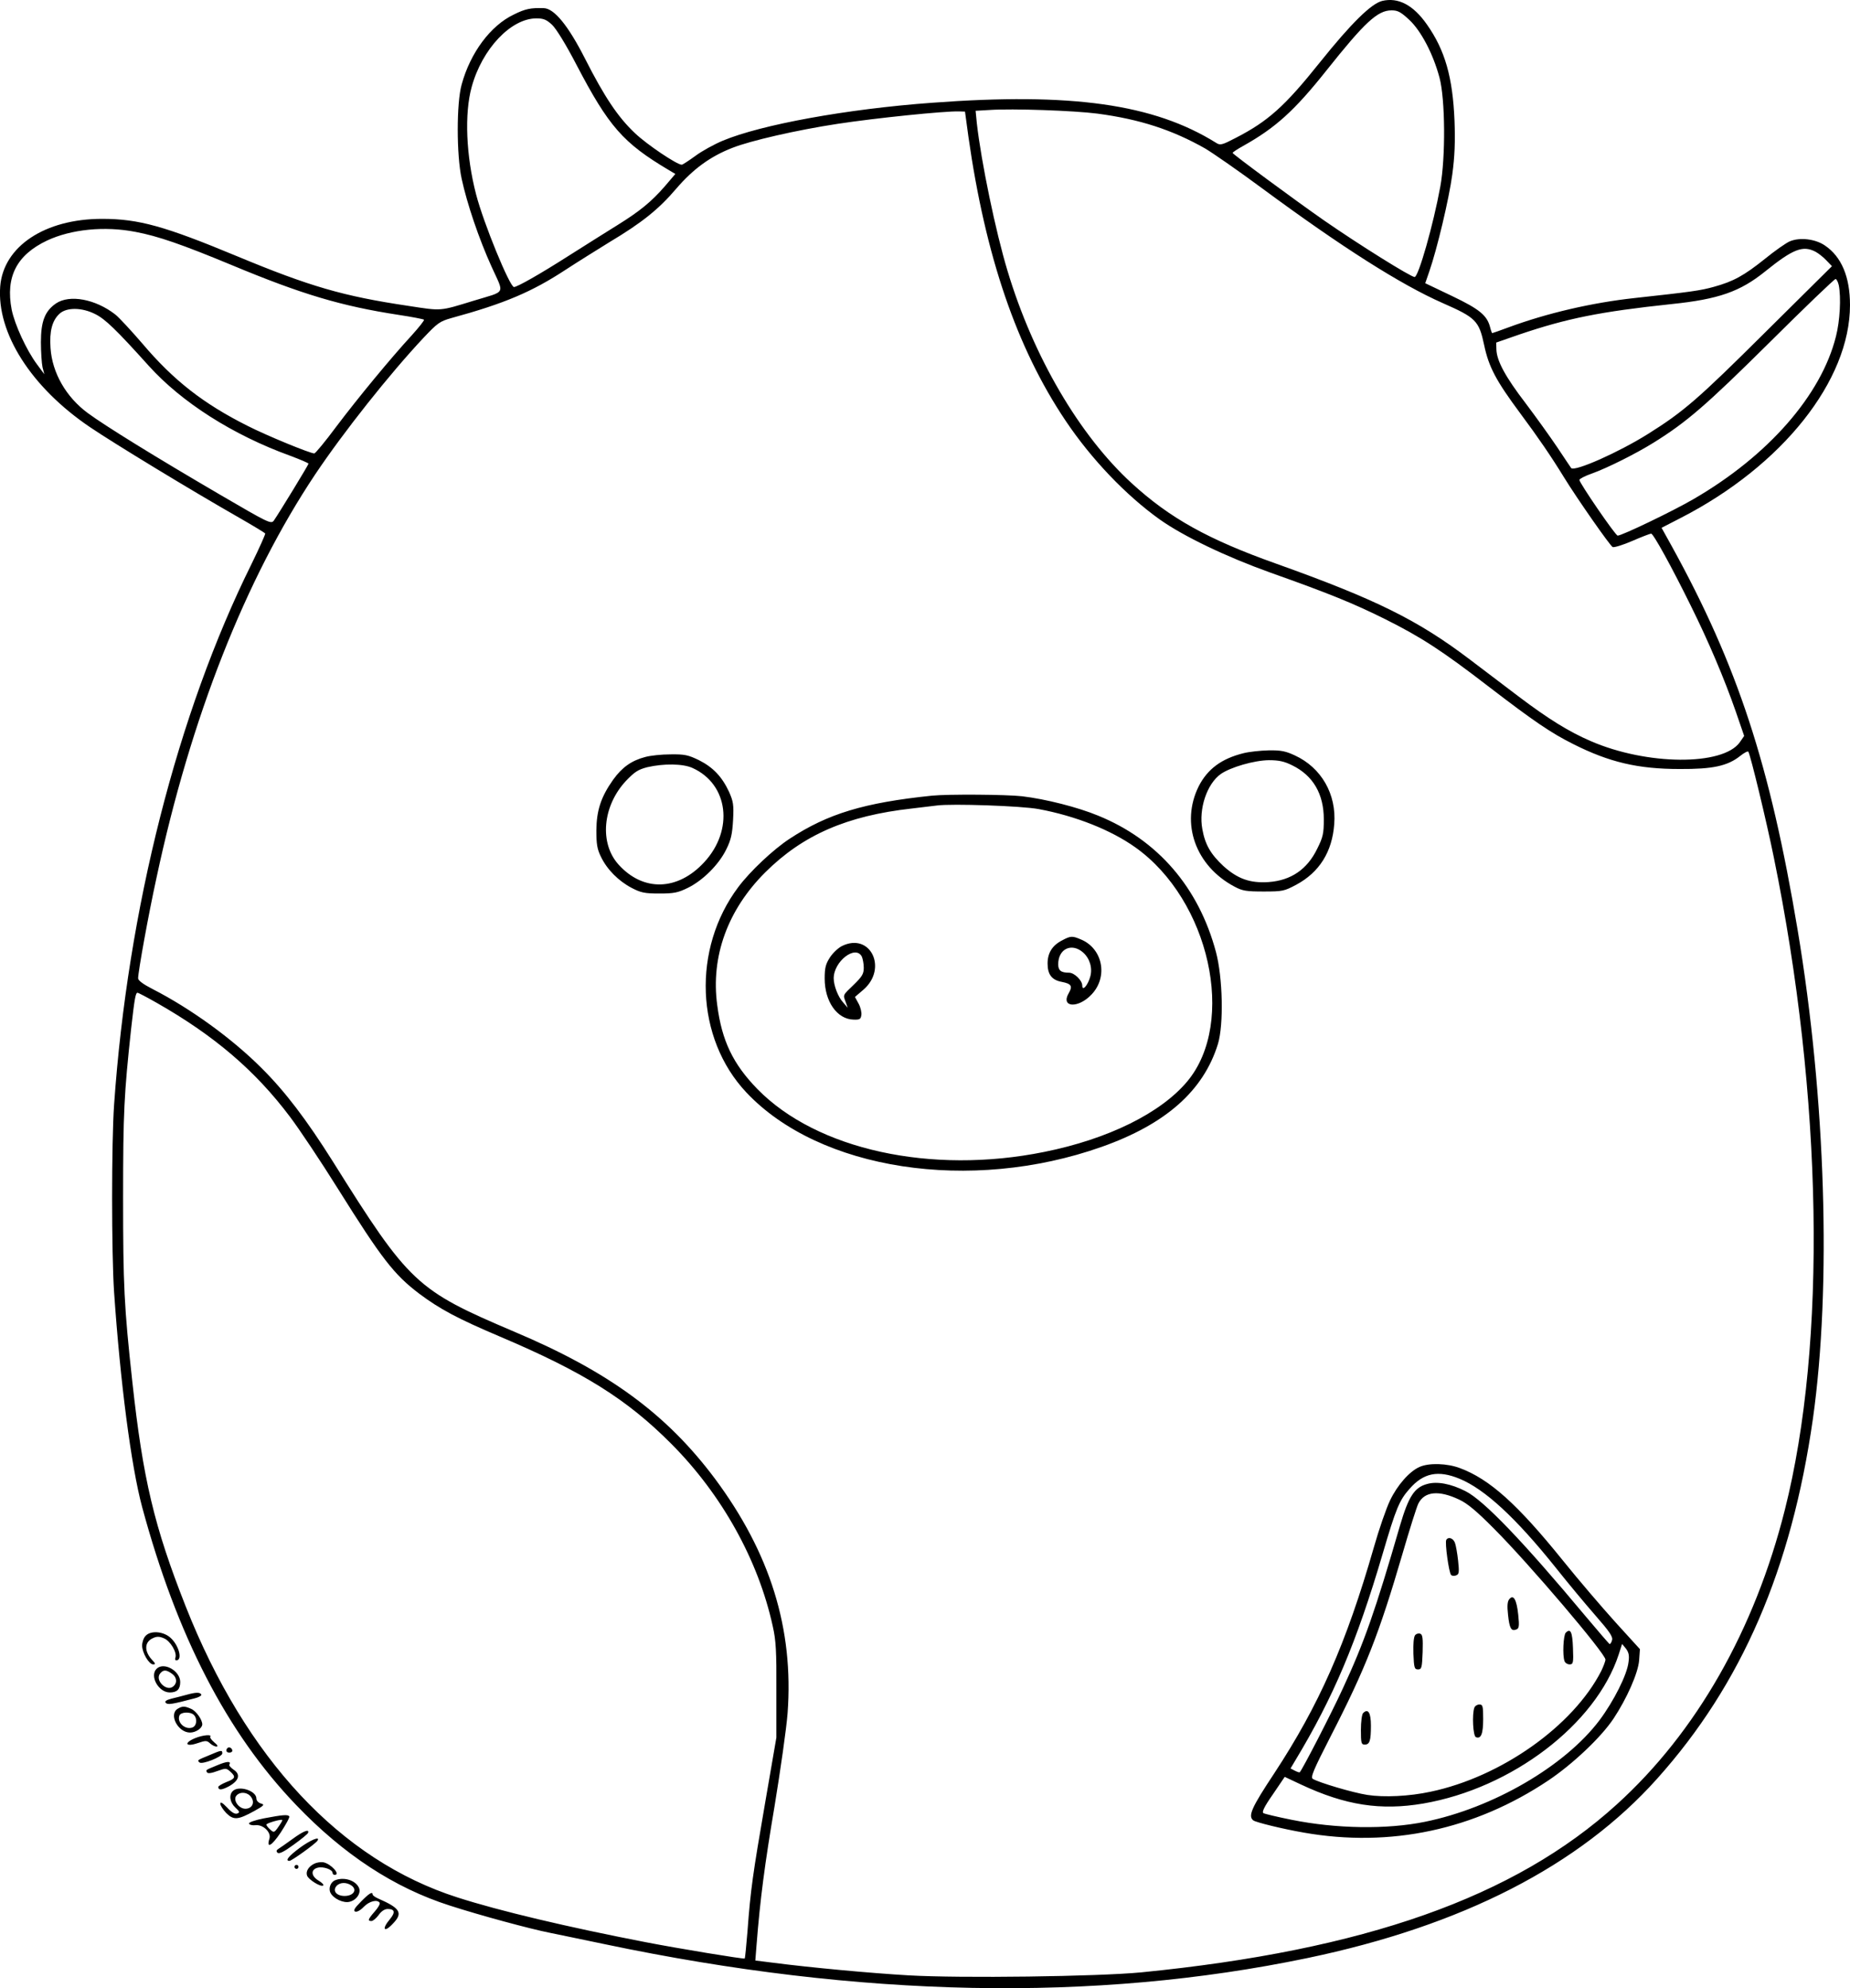 <?xml version="1.0" encoding="UTF-8"?>
<svg xmlns="http://www.w3.org/2000/svg" version="1.0" viewBox="0 0 922.906 991.64" preserveAspectRatio="xMidYMid meet">
  <g transform="translate(-135.094,1107.163) scale(0.1,-0.1)" fill="#000000" stroke="none">
    <path d="M8246 11067 c-55 -14 -154 -111 -311 -307 -175 -219 -258 -293 -419 -376 -69 -36 -78 -38 -98 -25 -311 194 -721 252 -1418 200 -425 -31 -851 -109 -1043 -189 -43 -18 -105 -52 -137 -76 -33 -24 -64 -44 -68 -44 -24 0 -173 100 -233 157 -85 80 -152 180 -250 373 -84 165 -153 249 -205 251 -65 2 -92 -3 -150 -32 -116 -55 -217 -191 -260 -349 -26 -92 -26 -351 0 -470 27 -125 86 -299 149 -438 64 -142 76 -120 -88 -170 -173 -53 -158 -52 -327 -26 -324 48 -492 97 -853 247 -363 151 -492 187 -675 187 -285 0 -492 -137 -508 -337 -18 -232 154 -503 448 -702 115 -78 501 -313 743 -451 70 -40 129 -76 131 -79 2 -3 -29 -72 -68 -152 -370 -746 -618 -1722 -686 -2699 -13 -189 -13 -736 0 -932 31 -451 85 -868 140 -1073 174 -644 423 -1126 767 -1485 238 -249 492 -415 768 -503 148 -48 399 -116 500 -136 33 -7 157 -32 275 -57 1272 -267 2440 -290 3502 -69 773 161 1358 461 1746 895 422 471 670 1045 777 1795 93 660 64 1599 -76 2437 -138 826 -300 1320 -628 1915 l-51 92 97 50 c506 260 843 685 843 1061 0 140 -42 241 -125 297 -48 33 -125 42 -175 21 -19 -8 -76 -48 -125 -88 -104 -83 -156 -112 -254 -139 -68 -19 -113 -25 -396 -56 -211 -23 -436 -75 -628 -146 -43 -16 -80 -29 -82 -29 -1 0 -6 12 -10 28 -15 60 -52 91 -190 157 l-134 64 20 58 c39 112 99 364 115 485 12 89 15 163 11 268 -9 216 -47 351 -138 480 -68 97 -143 136 -223 117z m135 -94 c59 -55 119 -169 151 -288 29 -107 31 -399 4 -545 -35 -191 -109 -450 -128 -450 -19 0 -277 161 -453 283 -149 104 -455 330 -455 336 0 3 24 19 53 35 161 90 256 176 415 376 191 240 255 300 325 300 31 0 46 -8 88 -47z m-4276 -25 c21 -20 69 -98 121 -198 162 -310 233 -391 462 -527 l32 -19 -52 -61 c-67 -77 -124 -124 -235 -193 -48 -30 -160 -100 -248 -156 -141 -90 -254 -154 -270 -154 -21 0 -152 319 -189 462 -50 192 -59 403 -22 536 52 190 196 342 323 342 35 0 50 -6 78 -32z m2720 -443 c212 -28 374 -81 538 -174 39 -23 167 -112 282 -197 398 -294 694 -482 903 -574 166 -73 181 -88 207 -210 23 -109 59 -177 180 -340 90 -121 153 -213 220 -322 64 -104 229 -340 241 -345 8 -3 53 11 99 31 46 20 88 36 93 36 11 0 102 -165 198 -360 87 -175 167 -363 224 -527 l42 -122 -22 -32 c-85 -118 -464 -115 -743 6 -109 47 -211 110 -358 221 -68 52 -178 135 -244 185 -261 198 -469 301 -970 480 -337 120 -528 226 -718 400 -261 239 -491 631 -620 1060 -59 195 -131 542 -153 736 l-6 62 68 4 c118 8 422 -3 539 -18z m-643 -115 c85 -597 241 -1054 485 -1417 128 -191 301 -372 469 -492 120 -85 331 -186 554 -266 296 -105 415 -154 570 -231 180 -90 284 -157 520 -339 223 -171 308 -229 420 -285 179 -90 322 -124 530 -124 165 -1 239 15 302 65 20 16 39 26 41 21 11 -18 90 -345 127 -527 244 -1193 265 -2423 55 -3254 -151 -600 -442 -1110 -838 -1469 -509 -463 -1259 -728 -2372 -838 -218 -21 -900 -30 -1161 -15 -191 11 -492 39 -677 63 l-88 11 6 76 c18 230 41 404 90 694 29 177 59 386 65 464 31 421 -87 799 -363 1170 -241 322 -530 534 -1002 733 -487 207 -522 239 -904 849 -131 208 -238 349 -356 466 -146 146 -351 295 -542 393 -47 24 -73 43 -73 54 0 33 51 316 92 503 170 796 444 1490 791 2010 142 212 372 502 541 682 69 73 81 82 138 98 267 73 403 131 572 242 55 36 153 97 216 136 164 98 247 165 334 267 85 99 170 161 280 204 91 36 322 89 526 120 190 29 533 64 605 62 l30 -1 17 -125z m-4155 -475 c112 -21 233 -63 481 -166 348 -145 545 -204 832 -248 66 -10 123 -21 126 -24 3 -3 -25 -38 -62 -79 -103 -112 -265 -308 -376 -455 -54 -73 -104 -133 -109 -133 -21 0 -238 89 -334 138 -219 110 -368 226 -523 409 -56 65 -117 131 -136 146 -99 77 -228 101 -296 55 -55 -38 -75 -89 -75 -193 0 -49 4 -106 8 -125 l9 -35 -37 50 c-52 70 -111 198 -126 273 -31 163 25 272 177 344 120 56 286 73 441 43z m8381 -99 c15 -8 39 -27 54 -43 l28 -29 -333 -330 c-333 -331 -406 -395 -585 -507 -145 -91 -365 -189 -383 -170 -3 5 -35 51 -69 103 -35 52 -106 151 -158 220 -102 133 -144 212 -146 268 l-1 35 115 40 c239 81 403 114 760 152 234 24 342 62 467 163 139 112 188 131 251 98z m116 -167 c12 -61 6 -177 -14 -255 -73 -293 -338 -596 -711 -812 -101 -59 -357 -182 -378 -182 -11 0 -191 263 -191 278 0 5 28 20 63 32 78 28 221 100 306 153 166 103 263 187 578 499 176 175 325 318 331 318 5 0 12 -14 16 -31z m-8698 -144 c50 -25 103 -76 267 -258 164 -182 420 -345 704 -448 51 -19 93 -37 93 -40 0 -6 -146 -245 -173 -284 -14 -18 -25 -13 -268 129 -327 191 -576 345 -661 408 -107 79 -177 200 -185 324 -6 83 8 137 45 171 35 32 111 32 178 -2z m308 -3436 c286 -163 490 -337 663 -567 47 -62 155 -224 240 -360 218 -348 279 -427 404 -522 104 -78 192 -125 404 -215 417 -177 633 -312 855 -535 252 -253 434 -580 506 -910 16 -70 19 -126 18 -320 l0 -235 -56 -325 c-61 -353 -73 -435 -88 -640 -6 -74 -12 -135 -14 -137 -4 -4 -332 50 -497 82 -387 75 -725 155 -934 222 -584 186 -1058 693 -1358 1453 -157 398 -213 634 -266 1120 -41 376 -46 479 -46 920 0 425 5 514 40 840 17 150 22 180 32 180 4 0 48 -23 97 -51z M7555 7315 c-110 -27 -180 -79 -224 -165 -92 -185 -16 -398 179 -501 39 -21 59 -24 145 -24 95 0 103 2 163 34 115 62 179 164 189 302 12 149 -64 282 -197 343 -45 21 -69 26 -130 25 -41 -1 -97 -7 -125 -14z m243 -61 c104 -51 157 -143 157 -269 0 -71 -4 -89 -33 -147 -50 -103 -131 -158 -243 -166 -92 -6 -154 16 -225 80 -63 59 -91 106 -105 184 -19 101 23 226 92 275 49 34 166 68 240 69 50 0 77 -6 117 -26z M4570 7296 c-69 -18 -116 -52 -160 -113 -61 -86 -83 -153 -84 -253 0 -69 4 -94 23 -132 30 -63 88 -121 153 -155 46 -24 65 -28 138 -28 74 0 93 4 144 29 74 37 153 115 190 191 24 48 30 77 34 147 4 76 1 92 -20 140 -35 75 -79 122 -150 158 -54 26 -71 30 -142 29 -45 0 -101 -6 -126 -13z m236 -55 c179 -81 207 -309 58 -470 -132 -143 -304 -148 -427 -12 -97 107 -80 292 36 417 44 46 61 57 107 69 83 19 178 18 226 -4z M6000 7103 c-338 -35 -520 -90 -710 -215 -81 -53 -197 -162 -256 -241 -231 -308 -214 -754 40 -1024 365 -388 1118 -503 1772 -272 320 113 509 280 581 514 29 97 24 330 -10 458 -86 322 -290 559 -587 680 -101 42 -262 83 -380 97 -78 9 -369 11 -450 3z m533 -67 c183 -34 360 -104 482 -191 370 -263 505 -872 259 -1167 -132 -158 -395 -288 -714 -352 -564 -114 -1134 11 -1430 313 -122 125 -178 241 -201 419 -33 242 52 476 240 663 187 186 407 282 731 318 52 6 109 13 125 15 74 10 424 -2 508 -18z M6651 6382 c-50 -25 -74 -63 -74 -116 0 -55 21 -83 72 -92 46 -9 54 -21 34 -55 -43 -73 47 -79 114 -7 83 88 55 229 -54 274 -42 18 -51 18 -92 -4z m103 -61 c33 -29 48 -77 36 -120 -12 -44 -40 -76 -40 -45 0 25 -39 64 -66 64 -40 0 -54 11 -54 42 0 77 67 109 124 59z M5551 6353 c-18 -9 -45 -34 -60 -57 -21 -33 -26 -51 -26 -105 0 -115 62 -203 144 -205 31 -1 36 2 39 23 2 13 -4 39 -14 57 l-18 33 42 36 c123 106 35 288 -107 218z m99 -52 c5 -11 10 -36 10 -56 0 -31 -8 -44 -50 -85 -56 -54 -54 -49 -40 -87 l10 -28 -24 28 c-24 26 -46 83 -46 119 0 84 108 168 140 109z M8433 3755 c-51 -22 -112 -92 -148 -168 -19 -40 -55 -144 -80 -232 -139 -484 -275 -790 -497 -1128 -114 -172 -132 -213 -105 -235 13 -10 148 -43 252 -61 432 -76 852 14 1220 260 122 82 262 214 325 308 67 101 123 228 128 291 l4 56 -121 133 c-67 74 -186 213 -264 310 -226 280 -365 405 -513 460 -63 24 -154 27 -201 6z m199 -59 c126 -52 280 -194 478 -441 61 -77 151 -185 200 -241 70 -80 88 -106 83 -123 -3 -12 -9 -21 -13 -19 -3 2 -57 64 -119 138 -314 376 -508 578 -599 624 -73 37 -141 50 -191 36 -64 -17 -93 -62 -136 -208 -123 -424 -178 -582 -286 -814 -55 -120 -201 -403 -214 -416 -2 -2 -13 2 -25 8 l-21 11 22 37 c191 316 308 593 438 1035 66 225 83 266 134 323 69 79 142 94 249 50z m-2 -104 c40 -18 88 -58 175 -146 174 -174 555 -622 555 -652 0 -8 -10 -34 -21 -57 -140 -274 -499 -528 -851 -602 -106 -23 -233 -29 -316 -16 -72 11 -243 62 -272 80 -12 8 3 44 87 208 177 344 244 516 360 913 36 124 72 238 80 253 31 60 102 67 203 19z m845 -811 c-7 -63 -74 -195 -145 -290 -173 -229 -531 -437 -870 -506 -190 -39 -444 -35 -666 10 -70 14 -133 29 -140 33 -9 5 3 31 47 94 l59 87 83 -39 c220 -103 396 -130 608 -94 442 76 861 395 975 743 l17 53 19 -23 c14 -19 18 -34 13 -68z M8566 3391 c-8 -12 13 -164 24 -175 5 -5 16 -6 25 -2 15 5 16 16 10 73 -4 37 -11 77 -16 90 -9 23 -33 31 -43 14z M8880 3095 c-9 -11 -11 -33 -6 -77 7 -68 16 -84 41 -74 14 5 16 16 10 73 -8 77 -24 104 -45 78z M9162 2928 c-12 -12 -17 -114 -6 -142 3 -9 15 -16 25 -16 18 0 20 7 17 82 -3 80 -12 100 -36 76z M8410 2915 c-6 -8 -10 -44 -8 -92 3 -70 5 -78 23 -78 18 0 20 8 23 86 2 69 0 88 -12 92 -8 3 -20 0 -26 -8z M8706 2554 c-12 -32 -7 -142 8 -147 25 -10 36 16 36 90 0 65 -2 73 -19 73 -10 0 -22 -7 -25 -16z M8151 2527 c-6 -6 -11 -43 -11 -84 0 -65 2 -73 19 -73 25 0 31 19 31 95 0 64 -14 87 -39 62z M2077 2912 c-10 -10 -17 -32 -17 -48 0 -36 34 -94 55 -94 13 0 12 4 -5 22 -41 44 -39 90 4 109 19 9 32 9 55 -1 32 -13 66 -71 57 -96 -3 -8 -1 -14 4 -14 34 0 13 78 -31 115 -37 31 -98 34 -122 7z M2132 2748 c-36 -36 10 -118 66 -118 36 0 52 16 52 52 0 56 -82 102 -118 66z m76 -24 c25 -17 29 -46 7 -64 -33 -28 -93 31 -65 65 16 19 30 19 58 -1z M2280 2618 c-19 -5 -52 -14 -74 -19 -27 -7 -35 -14 -28 -21 10 -10 28 -8 145 23 21 5 35 14 32 19 -7 12 -28 11 -75 -2z M2238 2549 c-47 -27 0 -119 61 -119 29 0 61 22 61 41 0 23 -30 66 -55 77 -31 14 -44 15 -67 1z m80 -31 c19 -19 14 -56 -8 -63 -37 -12 -77 26 -64 60 7 18 55 20 72 3z M2324 2402 c-58 -24 -47 -45 12 -25 41 14 47 14 63 -1 10 -9 24 -16 32 -16 9 1 5 8 -11 21 -14 12 -23 24 -20 28 10 13 -37 9 -76 -7z M2486 2353 c-11 -11 -6 -23 9 -23 8 0 15 4 15 9 0 13 -16 22 -24 14z M2395 2317 c-61 -25 -61 -25 -49 -36 13 -12 114 28 114 45 0 18 -4 17 -65 -9z M2435 2267 c-61 -25 -58 -23 -51 -36 4 -6 22 -4 51 7 42 15 45 15 65 -3 29 -26 25 -35 -20 -52 -22 -9 -40 -20 -40 -24 0 -18 18 -16 55 4 49 28 57 59 21 82 -14 10 -24 21 -21 25 11 19 -13 17 -60 -3z M2512 2138 c-20 -20 -14 -57 13 -82 22 -20 23 -25 9 -30 -11 -4 -28 6 -50 30 -24 25 -34 30 -34 19 0 -9 14 -30 30 -47 37 -36 58 -34 140 11 49 27 52 32 33 37 -13 4 -23 14 -23 25 0 39 -88 67 -118 37z m92 -30 c20 -28 4 -58 -29 -58 -33 0 -63 43 -45 65 18 22 57 18 74 -7z M2667 2002 c-45 -9 -76 -20 -74 -26 2 -6 17 -10 33 -8 38 4 79 -36 69 -67 -16 -52 11 -37 56 30 26 40 46 76 43 81 -7 10 -32 8 -127 -10z m73 -42 c-21 -30 -23 -30 -41 -14 -10 9 -19 20 -19 25 0 7 72 28 79 23 2 -2 -7 -17 -19 -34z M2810 1899 c-30 -22 -62 -44 -70 -49 -10 -6 -12 -12 -5 -19 8 -8 32 4 80 39 39 28 72 55 73 60 7 21 -25 8 -78 -31z M2845 1854 c-56 -42 -73 -64 -50 -64 11 0 131 86 140 101 15 24 -36 3 -90 -37z M2919 1776 c-29 -14 -44 -39 -36 -60 8 -20 67 -57 80 -49 5 3 -5 14 -22 24 -39 23 -41 56 -5 65 28 7 74 -9 74 -26 0 -5 5 -10 10 -10 32 0 -17 55 -56 63 -13 2 -33 -1 -45 -7z M2820 1760 c0 -5 5 -10 10 -10 6 0 10 5 10 10 0 6 -4 10 -10 10 -5 0 -10 -4 -10 -10z M3022 1693 c-22 -9 -34 -41 -22 -63 15 -29 65 -52 95 -44 37 9 60 47 45 73 -18 35 -75 52 -118 34z m84 -27 c28 -22 7 -51 -36 -51 -40 0 -61 25 -41 49 17 20 51 21 77 2z M3151 1586 c-32 -32 -39 -45 -28 -49 9 -3 27 7 43 24 27 28 67 38 79 20 3 -6 -8 -25 -25 -44 -34 -39 -36 -47 -16 -47 8 0 24 14 36 30 13 19 30 30 45 30 36 0 39 -17 11 -51 -43 -51 -29 -70 16 -21 50 52 36 76 -74 124 -16 7 -28 16 -28 20 0 17 -18 6 -59 -36z"></path>
  </g>
</svg>

